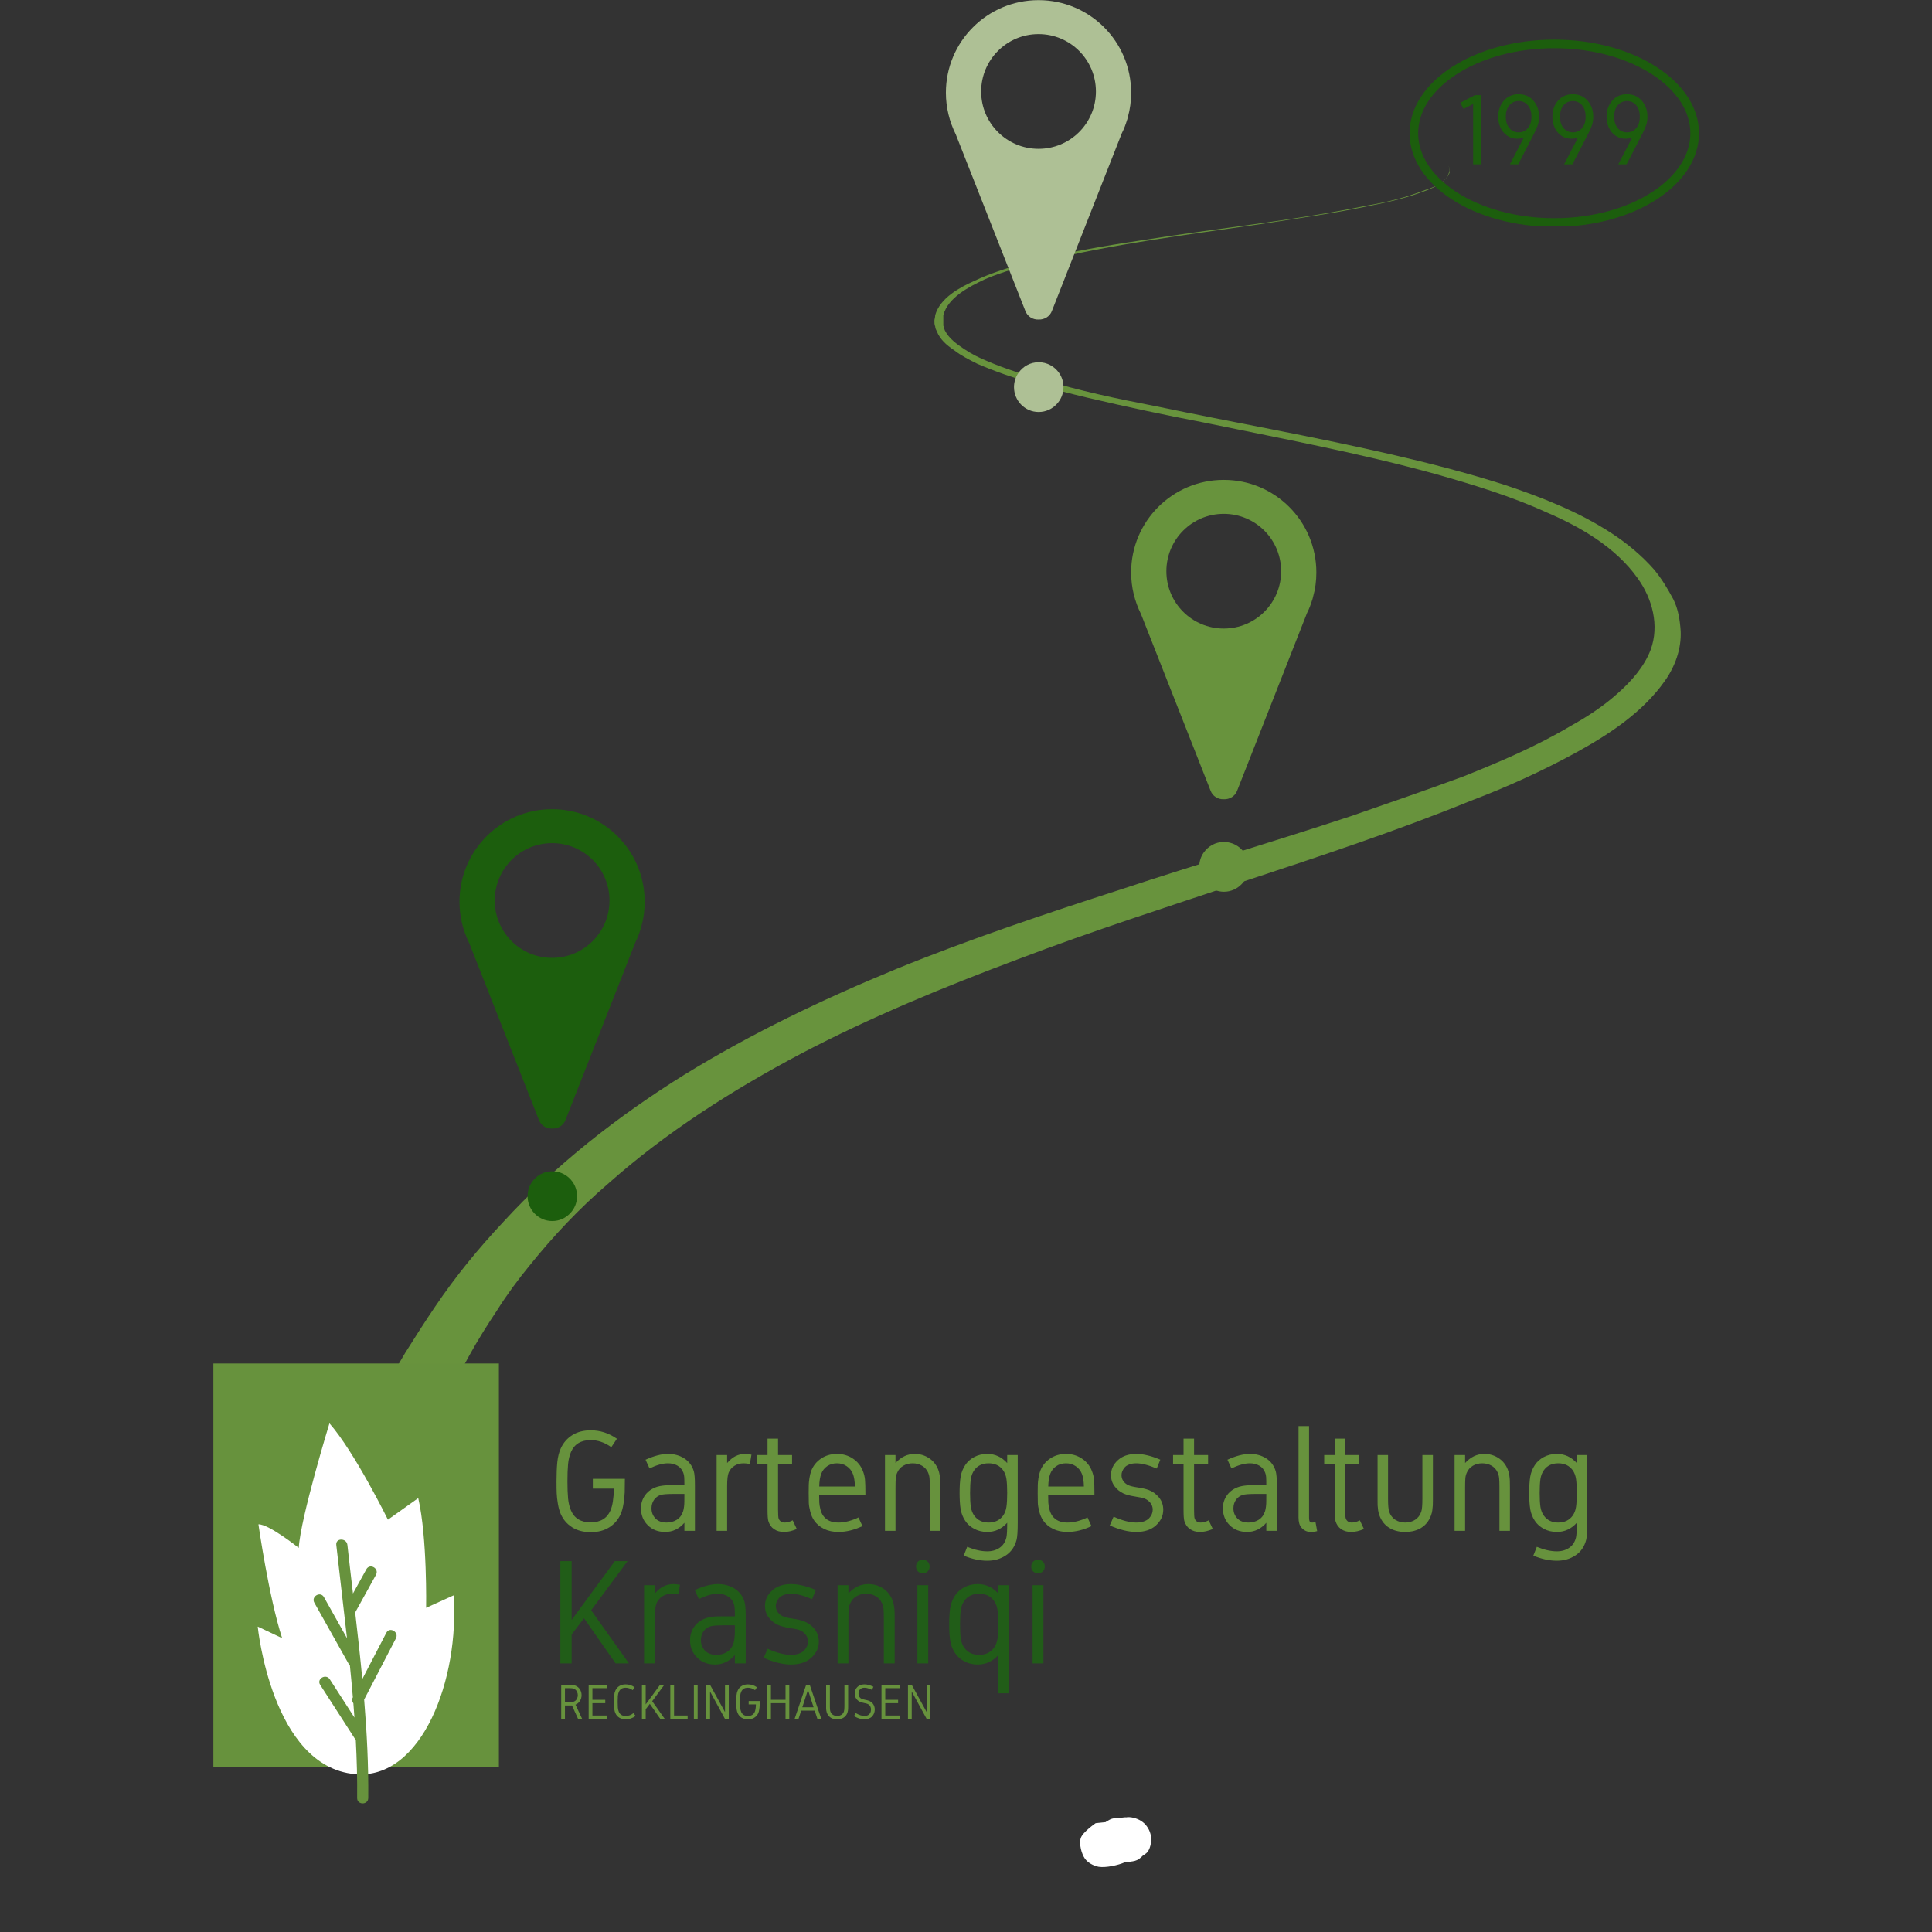 <svg xmlns="http://www.w3.org/2000/svg" xmlns:xlink="http://www.w3.org/1999/xlink" width="899" zoomAndPan="magnify" viewBox="0 0 674.25 674.25" height="899" preserveAspectRatio="xMidYMid meet" version="1.0"><rect x="0" y="0" width="674.25" height="674.25" fill="#333333" stroke="none"/><defs><g/><clipPath id="1234e2f10b"><path d="M 376.883 634.496 L 398.016 634.496 L 398.016 651.68 L 376.883 651.68 Z M 376.883 634.496 " clip-rule="nonzero"/></clipPath><clipPath id="3074d7a6c1"><path d="M 382.383 636.266 C 393.441 634.965 395.266 636.008 396.305 637.438 C 397.477 639.129 398.258 642.645 397.605 644.727 C 397.086 646.676 392.531 649.93 392.531 649.93 C 392.531 649.93 397.605 644.855 397.605 644.855 C 397.605 644.727 394.223 649.277 392.27 649.93 C 390.711 650.578 388.758 650.32 387.328 649.801 C 385.766 649.148 384.203 647.977 383.422 646.547 C 382.512 644.727 381.992 641.211 382.902 639.129 C 383.812 637.18 386.547 634.965 388.758 634.574 C 390.84 634.184 394.223 635.355 395.785 636.918 C 397.215 638.48 398.258 641.863 397.867 643.945 C 397.344 646.156 395.133 648.887 393.184 649.668 C 391.102 650.449 387.586 650.191 385.766 649.02 C 383.945 647.719 382.121 644.727 382.254 642.512 C 382.383 640.039 385.375 635.746 387.719 634.836 C 389.797 634.055 393.184 634.836 394.875 636.137 C 396.695 637.438 397.867 640.953 397.996 642.773 C 398.125 644.203 397.605 645.375 396.957 646.418 C 396.043 647.719 394.352 649.02 392.531 649.93 C 390.188 650.969 385.895 651.883 383.422 651.492 C 381.473 651.102 379.648 650.059 378.609 648.629 C 377.438 646.938 376.527 643.555 377.176 641.473 C 377.828 639.391 382.383 636.266 382.383 636.266 " clip-rule="nonzero"/></clipPath><clipPath id="5440717103"><path d="M 385.539 634.09 L 401.781 634.09 L 401.781 649.82 L 385.539 649.82 Z M 385.539 634.09 " clip-rule="nonzero"/></clipPath><clipPath id="dd3633447a"><path d="M 393.441 649.801 C 385.766 644.594 385.375 641.082 386.285 639.129 C 387.066 637.047 389.668 634.836 391.75 634.316 C 393.961 633.926 397.344 634.836 398.906 636.266 C 400.469 637.828 401.508 641.082 401.25 643.293 C 400.859 645.375 398.777 648.238 396.824 649.148 C 394.875 650.059 391.359 649.801 389.41 648.758 C 387.586 647.586 385.895 644.465 385.637 642.383 C 385.504 640.82 386.027 638.871 387.066 637.566 C 388.238 636.008 391.359 634.316 393.441 634.184 C 395.266 634.055 397.477 634.836 398.777 635.875 C 400.207 636.918 401.379 638.871 401.641 640.691 C 401.898 642.383 401.641 644.594 400.598 646.156 C 399.426 647.848 394.352 649.801 394.352 649.801 " clip-rule="nonzero"/></clipPath><clipPath id="724b700710"><path d="M 132.742 57 L 586.734 57 L 586.734 487.707 L 132.742 487.707 Z M 132.742 57 " clip-rule="nonzero"/></clipPath><clipPath id="e9bdbcdba9"><path d="M 74.469 475.848 L 174.109 475.848 L 174.109 616.688 L 74.469 616.688 Z M 74.469 475.848 " clip-rule="nonzero"/></clipPath><clipPath id="2927955799"><path d="M 89.742 496.723 L 158.609 496.723 L 158.609 620 L 89.742 620 Z M 89.742 496.723 " clip-rule="nonzero"/></clipPath><clipPath id="4679d3eee8"><path d="M 109 537 L 139 537 L 139 629.324 L 109 629.324 Z M 109 537 " clip-rule="nonzero"/></clipPath><clipPath id="ced2714e34"><path d="M 491.93 13.824 L 593 13.824 L 593 79 L 491.93 79 Z M 491.93 13.824 " clip-rule="nonzero"/></clipPath><clipPath id="f6cbf1bfed"><path d="M 542.434 13.824 C 514.539 13.824 491.93 28.449 491.93 46.496 C 491.93 64.539 514.539 79.164 542.434 79.164 C 570.328 79.164 592.941 64.539 592.941 46.496 C 592.941 28.449 570.328 13.824 542.434 13.824 Z M 542.434 13.824 " clip-rule="nonzero"/></clipPath></defs><g clip-path="url(#1234e2f10b)"><g clip-path="url(#3074d7a6c1)"><path fill="#ffffff" d="M 371.973 629.371 L 403.246 629.371 L 403.246 656.695 L 371.973 656.695 Z M 371.973 629.371 " fill-opacity="1" fill-rule="nonzero"/></g></g><g clip-path="url(#5440717103)"><g clip-path="url(#dd3633447a)"><path fill="#ffffff" d="M 380.43 628.98 L 406.891 628.98 L 406.891 655.133 L 380.43 655.133 Z M 380.43 628.98 " fill-opacity="1" fill-rule="nonzero"/></g></g><g clip-path="url(#724b700710)"><path fill="#68933d" d="M 505.578 57.809 C 505.859 58.66 505.859 59.508 505.859 60.359 C 504.164 64.328 499.066 66.027 495.102 67.445 C 489.441 69.43 483.215 70.848 477.27 71.98 C 465.094 74.535 452.637 76.234 439.898 78.219 C 414.703 81.902 388.941 85.023 363.746 91.258 C 356.953 92.961 350.156 94.66 343.648 97.496 C 338.27 100.047 330.906 103.73 329.211 109.969 C 329.211 110.535 329.211 111.102 329.211 111.668 C 329.211 112.234 329.211 113.086 329.211 113.652 C 329.492 114.219 329.492 114.785 329.773 115.355 C 331.191 118.188 334.02 120.172 336.57 121.875 C 339.117 123.574 341.949 124.992 344.781 126.125 C 350.723 128.676 356.953 130.66 363.465 132.363 C 376.488 136.332 389.793 139.164 403.098 141.719 C 430.273 147.387 457.734 152.207 484.914 158.441 C 498.5 161.562 511.805 164.961 525.113 169.215 C 537.852 173.465 550.871 178.57 562.195 185.941 C 567.859 189.625 572.953 193.879 577.199 198.695 C 580.031 202.098 582.012 205.5 583.996 209.184 C 585.695 212.586 586.258 216.273 586.543 220.242 C 586.824 226.477 584.562 232.715 580.883 237.816 C 573.234 248.59 561.629 256.242 550.309 262.48 C 538.418 269 525.961 274.668 513.223 279.488 C 487.461 289.977 460.848 298.766 434.238 307.551 C 407.91 316.34 381.297 324.844 355.254 334.766 C 329.492 344.402 304.012 354.891 279.668 367.648 C 255.605 380.402 232.391 395.145 212.008 413.289 C 202.098 421.793 193.039 431.434 184.832 441.637 C 180.867 446.453 176.902 451.84 173.508 457.227 C 170.109 462.328 166.711 467.715 163.598 473.387 C 161.051 477.922 158.785 482.738 156.52 487.559 C 132.742 487.559 132.742 487.559 132.742 487.559 C 135.57 482.457 138.402 477.07 141.516 471.969 C 144.914 466.582 148.312 461.195 151.992 455.809 C 159.07 445.32 166.996 435.684 175.488 426.613 C 193.891 406.484 215.688 389.477 238.902 375.02 C 262.398 360.562 287.312 348.656 312.789 338.168 C 338.551 327.68 364.879 318.891 391.207 310.387 C 417.816 301.598 444.715 293.66 471.324 284.875 C 484.344 280.336 497.648 275.801 510.672 270.984 C 523.414 265.879 536.152 260.496 548.039 253.406 C 553.703 250.289 559.367 246.605 564.461 242.066 C 569.273 237.816 573.805 232.715 576.066 226.762 C 579.18 218.258 576.637 208.902 571.539 201.812 C 563.895 191.043 551.723 183.957 539.832 178.852 C 527.375 173.184 514.355 169.215 501.332 165.531 C 474.719 158.16 447.258 153.055 419.801 147.387 C 406.492 144.836 393.188 142 379.883 138.883 C 366.859 135.766 353.555 132.363 341.098 126.977 C 338.27 125.559 335.438 124.141 332.891 122.156 C 330.344 120.457 328.074 118.473 326.945 115.637 C 326.66 115.07 326.379 114.504 326.379 113.938 C 326.094 113.371 326.094 112.52 326.094 111.953 C 326.094 111.387 326.379 110.816 326.379 109.969 C 328.074 104.016 334.871 100.328 339.965 98.062 C 345.91 95.227 352.426 93.242 358.652 91.543 C 371.672 88.141 384.977 85.871 398.285 83.887 C 424.613 79.637 451.223 77.086 477.27 71.699 C 484.062 70.566 490.855 68.863 497.367 66.312 C 501.051 65.18 506.992 62.629 505.578 57.809 Z M 505.578 57.809 " fill-opacity="1" fill-rule="evenodd"/></g><path fill="#1c5e0d" d="M 192.695 294.25 L 192.652 294.25 C 181.613 294.25 172.656 303.207 172.656 314.289 C 172.656 325.324 181.613 334.281 192.652 334.281 L 192.695 334.281 C 203.762 334.281 212.707 325.324 212.707 314.289 C 212.707 303.207 203.762 294.25 192.695 294.25 Z M 192.652 282.398 L 192.695 282.398 C 210.539 282.398 224.992 296.828 224.992 314.695 C 224.992 317.637 224.633 320.441 223.863 323.156 C 223.82 323.426 223.73 323.789 223.641 324.059 L 223.594 324.148 C 223.098 325.777 222.512 327.359 221.742 328.855 L 197.348 390.871 C 196.625 392.816 194.684 393.945 192.742 393.855 L 192.652 393.855 C 190.707 393.945 188.805 392.816 188.082 390.871 L 163.789 329.215 C 161.617 324.828 160.352 319.941 160.352 314.695 C 160.352 296.828 174.828 282.398 192.652 282.398 Z M 192.652 282.398 " fill-opacity="1" fill-rule="evenodd"/><path fill="#1c5e0d" d="M 199.809 412.445 C 198.23 410.219 195.66 408.762 192.73 408.762 C 189.797 408.762 187.27 410.219 185.695 412.445 C 184.699 413.855 184.113 415.586 184.113 417.449 C 184.113 419.816 185.062 421.953 186.551 423.5 C 188.129 425.137 190.293 426.137 192.73 426.137 C 195.164 426.137 197.328 425.137 198.906 423.5 C 200.441 421.953 201.387 419.816 201.387 417.449 C 201.387 415.586 200.801 413.855 199.809 412.445 Z M 199.809 412.445 " fill-opacity="1" fill-rule="evenodd"/><path fill="#68933d" d="M 427.098 179.324 L 427.051 179.324 C 416.012 179.324 407.055 188.281 407.055 199.363 C 407.055 210.398 416.012 219.355 427.051 219.355 L 427.098 219.355 C 438.164 219.355 447.109 210.398 447.109 199.363 C 447.109 188.281 438.164 179.324 427.098 179.324 Z M 427.051 167.473 L 427.098 167.473 C 444.941 167.473 459.395 181.902 459.395 199.77 C 459.395 202.711 459.035 205.516 458.266 208.227 C 458.219 208.5 458.129 208.859 458.039 209.133 L 457.992 209.223 C 457.496 210.852 456.91 212.434 456.145 213.93 L 431.75 275.945 C 431.027 277.891 429.082 279.02 427.141 278.93 L 427.051 278.93 C 425.105 279.02 423.207 277.891 422.48 275.945 L 398.191 214.289 C 396.02 209.902 394.754 205.016 394.754 199.77 C 394.754 181.902 409.227 167.473 427.051 167.473 Z M 427.051 167.473 " fill-opacity="1" fill-rule="evenodd"/><path fill="#68933d" d="M 434.211 297.52 C 432.633 295.293 430.062 293.836 427.129 293.836 C 424.199 293.836 421.672 295.293 420.094 297.52 C 419.102 298.93 418.516 300.656 418.516 302.523 C 418.516 304.887 419.465 307.027 420.949 308.57 C 422.527 310.211 424.695 311.211 427.129 311.211 C 429.566 311.211 431.73 310.211 433.309 308.57 C 434.844 307.027 435.789 304.887 435.789 302.523 C 435.789 300.656 435.203 298.93 434.211 297.52 Z M 434.211 297.52 " fill-opacity="1" fill-rule="evenodd"/><path fill="#aec095" d="M 362.453 11.902 L 362.41 11.902 C 351.371 11.902 342.414 20.859 342.414 31.941 C 342.414 42.98 351.371 51.938 362.41 51.938 L 362.453 51.938 C 373.523 51.938 382.465 42.98 382.465 31.941 C 382.465 20.859 373.523 11.902 362.453 11.902 Z M 362.41 0.051 L 362.453 0.051 C 380.297 0.051 394.754 14.48 394.754 32.348 C 394.754 35.289 394.391 38.094 393.621 40.809 C 393.578 41.082 393.488 41.441 393.398 41.715 L 393.352 41.805 C 392.855 43.434 392.27 45.016 391.5 46.508 L 367.105 108.523 C 366.383 110.469 364.441 111.602 362.5 111.512 L 362.41 111.512 C 360.465 111.602 358.566 110.469 357.84 108.523 L 333.547 46.871 C 331.379 42.484 330.109 37.598 330.109 32.348 C 330.109 14.48 344.586 0.051 362.41 0.051 Z M 362.41 0.051 " fill-opacity="1" fill-rule="evenodd"/><path fill="#aec095" d="M 369.57 130.102 C 367.988 127.871 365.418 126.418 362.488 126.418 C 359.555 126.418 357.031 127.871 355.453 130.102 C 354.461 131.512 353.875 133.238 353.875 135.102 C 353.875 137.469 354.82 139.605 356.309 141.152 C 357.887 142.789 360.051 143.789 362.488 143.789 C 364.922 143.789 367.086 142.789 368.668 141.152 C 370.199 139.605 371.145 137.469 371.145 135.102 C 371.145 133.238 370.559 131.512 369.57 130.102 Z M 369.57 130.102 " fill-opacity="1" fill-rule="evenodd"/><g clip-path="url(#e9bdbcdba9)"><path fill="#67923d" d="M 74.469 475.848 L 174.109 475.848 L 174.109 616.688 L 74.469 616.688 Z M 74.469 475.848 " fill-opacity="1" fill-rule="nonzero"/></g><g clip-path="url(#2927955799)"><path fill="#ffffff" d="M 123.918 619.156 C 147.395 621.254 160.406 585.605 158.293 556.766 L 148.711 561.109 C 148.711 561.109 149.152 536.582 145.961 522.824 L 135.383 530.355 C 135.383 530.355 123.766 506.727 114.973 496.723 C 114.973 496.723 104.914 529.559 104.262 540.195 C 104.262 540.195 93.797 531.859 90.195 531.969 C 90.195 531.969 93.832 557.457 98.465 571.703 L 89.949 567.66 C 89.949 567.66 94.766 616.555 123.918 619.156 Z M 123.918 619.156 " fill-opacity="1" fill-rule="nonzero"/></g><g clip-path="url(#4679d3eee8)"><path fill="#67923d" d="M 134.832 569.816 C 132.035 575.199 129.242 580.582 126.445 585.965 C 125.711 578.207 124.852 570.461 123.957 562.734 C 126.375 558.352 128.797 553.973 131.219 549.586 C 132.426 547.398 129.082 545.445 127.871 547.633 C 126.312 550.461 124.75 553.289 123.184 556.117 C 122.52 550.445 121.855 544.789 121.238 539.156 C 120.969 536.703 117.09 536.676 117.363 539.156 C 118.551 549.941 119.895 560.82 121.105 571.73 C 118.418 566.945 115.734 562.164 113.051 557.379 C 111.828 555.199 108.48 557.152 109.703 559.332 C 113.691 566.438 117.676 573.535 121.66 580.637 C 121.785 580.863 121.941 581.031 122.105 581.172 C 122.48 584.891 122.832 588.609 123.145 592.328 C 123.141 592.332 123.137 592.336 123.137 592.344 C 122.73 593.129 122.891 593.883 123.324 594.43 C 123.457 596.09 123.578 597.746 123.695 599.406 C 120.828 594.953 117.957 590.5 115.09 586.051 C 113.742 583.957 110.391 585.895 111.746 588.004 C 115.828 594.344 119.914 600.68 123.996 607.02 C 124.051 607.102 124.109 607.168 124.172 607.238 C 124.523 614.004 124.707 620.758 124.641 627.488 C 124.617 629.984 128.488 629.984 128.516 627.488 C 128.629 616.082 128.035 604.609 127.086 593.133 C 130.781 586.012 134.48 578.891 138.176 571.77 C 139.324 569.559 135.98 567.598 134.832 569.816 Z M 134.832 569.816 " fill-opacity="1" fill-rule="nonzero"/></g><g clip-path="url(#ced2714e34)"><g clip-path="url(#f6cbf1bfed)"><path stroke-linecap="butt" transform="matrix(0.749, 0, 0, 0.749, 491.928, 13.824)" fill="none" stroke-linejoin="miter" d="M 67.415 0.001 C 30.181 0.001 0.002 19.523 0.002 43.612 C 0.002 67.696 30.181 87.218 67.415 87.218 C 104.649 87.218 134.834 67.696 134.834 43.612 C 134.834 19.523 104.649 0.001 67.415 0.001 Z M 67.415 0.001 " stroke="#1c5e0d" stroke-width="8" stroke-opacity="1" stroke-miterlimit="4"/></g></g><g fill="#67923d" fill-opacity="1"><g transform="translate(191.046, 534.24)"><g><path d="M 15.109 -35.078 C 18.398 -35.078 21.445 -34.094 24.25 -32.125 L 22.297 -29.188 C 19.984 -30.832 17.586 -31.656 15.109 -31.656 C 11.711 -31.656 9.414 -30.27 8.219 -27.5 C 7.695 -26.312 7.359 -24.898 7.203 -23.266 C 7.055 -21.641 6.984 -19.648 6.984 -17.297 C 6.984 -14.953 7.055 -12.961 7.203 -11.328 C 7.359 -9.703 7.695 -8.297 8.219 -7.109 C 9.414 -4.336 11.707 -2.953 15.094 -2.953 C 18.488 -2.953 20.789 -4.336 22 -7.109 C 22.719 -8.742 23.117 -11.281 23.203 -14.719 L 15.844 -14.719 L 15.844 -18.141 L 27.031 -18.141 C 27.031 -16.086 27.008 -14.5 26.969 -13.375 C 26.926 -12.258 26.789 -10.977 26.562 -9.531 C 26.344 -8.082 26.004 -6.844 25.547 -5.812 C 24.68 -3.875 23.359 -2.344 21.578 -1.219 C 19.805 -0.094 17.648 0.469 15.109 0.469 C 12.578 0.469 10.422 -0.094 8.641 -1.219 C 6.859 -2.344 5.535 -3.875 4.672 -5.812 C 4.234 -6.789 3.895 -7.984 3.656 -9.391 C 3.414 -10.805 3.273 -12.055 3.234 -13.141 C 3.191 -14.223 3.172 -15.613 3.172 -17.312 C 3.172 -19.914 3.266 -22.141 3.453 -23.984 C 3.641 -25.828 4.047 -27.43 4.672 -28.797 C 5.566 -30.754 6.906 -32.289 8.688 -33.406 C 10.469 -34.52 12.609 -35.078 15.109 -35.078 Z M 15.109 -35.078 "/></g></g></g><g fill="#67923d" fill-opacity="1"><g transform="translate(221.256, 534.24)"><g><path d="M 6.109 -7.844 C 6.109 -6.457 6.566 -5.285 7.484 -4.328 C 8.41 -3.367 9.703 -2.891 11.359 -2.891 C 12.703 -2.891 13.895 -3.211 14.938 -3.859 C 15.977 -4.516 16.711 -5.5 17.141 -6.812 C 17.285 -7.289 17.395 -7.836 17.469 -8.453 C 17.539 -9.078 17.578 -9.66 17.578 -10.203 C 17.586 -10.754 17.594 -11.645 17.594 -12.875 L 14.062 -12.875 C 11.707 -12.875 10.156 -12.766 9.406 -12.547 C 8.352 -12.211 7.539 -11.625 6.969 -10.781 C 6.395 -9.945 6.109 -8.969 6.109 -7.844 Z M 21.266 -15.906 L 21.266 0 L 17.594 0 L 17.594 -2.812 C 15.738 -0.676 13.5 0.391 10.875 0.391 C 8.395 0.391 6.367 -0.395 4.797 -1.969 C 3.223 -3.539 2.438 -5.5 2.438 -7.844 C 2.438 -9.602 2.938 -11.16 3.938 -12.516 C 4.945 -13.879 6.363 -14.844 8.188 -15.406 C 8.727 -15.562 9.32 -15.68 9.969 -15.766 C 10.625 -15.848 11.195 -15.891 11.688 -15.891 C 12.176 -15.898 12.914 -15.906 13.906 -15.906 L 17.594 -15.906 C 17.594 -17.219 17.57 -18.156 17.531 -18.719 C 17.5 -19.281 17.391 -19.797 17.203 -20.266 C 16.797 -21.359 16.113 -22.18 15.156 -22.734 C 14.195 -23.285 13.098 -23.562 11.859 -23.562 C 10.047 -23.562 7.898 -22.969 5.422 -21.781 L 4.031 -24.812 C 7 -26.164 9.609 -26.844 11.859 -26.844 C 14.023 -26.844 15.922 -26.32 17.547 -25.281 C 19.18 -24.238 20.289 -22.742 20.875 -20.797 C 21.133 -19.93 21.266 -18.301 21.266 -15.906 Z M 21.266 -15.906 "/></g></g></g><g fill="#67923d" fill-opacity="1"><g transform="translate(246.187, 534.24)"><g><path d="M 7.578 -23.656 C 9.359 -25.781 11.438 -26.844 13.812 -26.844 C 14.477 -26.844 15.227 -26.754 16.062 -26.578 L 15.516 -23.344 C 14.492 -23.488 13.766 -23.562 13.328 -23.562 C 12.086 -23.562 11.008 -23.266 10.094 -22.672 C 9.188 -22.086 8.523 -21.301 8.109 -20.312 C 7.754 -19.445 7.578 -17.914 7.578 -15.719 L 7.578 0 L 3.906 0 L 3.906 -26.453 L 7.578 -26.453 Z M 7.578 -23.656 "/></g></g></g><g fill="#67923d" fill-opacity="1"><g transform="translate(263.222, 534.24)"><g><path d="M 4.641 -7.406 L 4.641 -23.422 L 0.984 -23.422 L 0.984 -26.453 L 4.641 -26.453 L 4.641 -32.172 L 8.312 -32.172 L 8.312 -26.453 L 13.203 -26.453 L 13.203 -23.422 L 8.312 -23.422 L 8.312 -7.406 C 8.312 -5.645 8.383 -4.586 8.531 -4.234 C 8.906 -3.336 9.609 -2.891 10.641 -2.891 C 11.484 -2.891 12.41 -3.148 13.422 -3.672 L 14.844 -0.641 C 13.27 0.047 11.785 0.391 10.391 0.391 C 9.004 0.391 7.832 0.055 6.875 -0.609 C 5.926 -1.273 5.27 -2.227 4.906 -3.469 C 4.727 -4.094 4.641 -5.406 4.641 -7.406 Z M 4.641 -7.406 "/></g></g></g><g fill="#67923d" fill-opacity="1"><g transform="translate(279.158, 534.24)"><g><path d="M 13.438 0.391 C 11.551 0.391 9.883 0.035 8.438 -0.672 C 6.988 -1.379 5.836 -2.352 4.984 -3.594 C 4.379 -4.457 3.926 -5.484 3.625 -6.672 C 3.32 -7.859 3.148 -8.863 3.109 -9.688 C 3.078 -10.508 3.062 -11.688 3.062 -13.219 C 3.062 -14.477 3.07 -15.426 3.094 -16.062 C 3.113 -16.707 3.191 -17.488 3.328 -18.406 C 3.473 -19.332 3.68 -20.172 3.953 -20.922 C 4.641 -22.711 5.785 -24.145 7.391 -25.219 C 8.992 -26.301 10.848 -26.844 12.953 -26.844 C 15.023 -26.844 16.867 -26.301 18.484 -25.219 C 20.109 -24.133 21.27 -22.695 21.969 -20.906 C 22.383 -19.875 22.633 -18.848 22.719 -17.828 C 22.812 -16.805 22.859 -15.281 22.859 -13.25 L 22.859 -12.438 L 6.719 -12.438 C 6.719 -11.383 6.734 -10.535 6.766 -9.891 C 6.797 -9.242 6.922 -8.469 7.141 -7.562 C 7.367 -6.656 7.691 -5.898 8.109 -5.297 C 9.234 -3.691 11.008 -2.891 13.438 -2.891 C 15.613 -2.891 17.945 -3.484 20.438 -4.672 L 21.828 -1.641 C 18.941 -0.285 16.145 0.391 13.438 0.391 Z M 19.188 -15.469 C 19.156 -17.332 18.922 -18.805 18.484 -19.891 C 18.035 -21.016 17.316 -21.906 16.328 -22.562 C 15.348 -23.227 14.223 -23.562 12.953 -23.562 C 11.629 -23.562 10.488 -23.227 9.531 -22.562 C 8.57 -21.906 7.879 -21.023 7.453 -19.922 C 7.016 -18.785 6.781 -17.301 6.75 -15.469 Z M 19.188 -15.469 "/></g></g></g><g fill="#67923d" fill-opacity="1"><g transform="translate(304.944, 534.24)"><g><path d="M 14.297 -26.844 C 16.109 -26.844 17.75 -26.363 19.219 -25.406 C 20.695 -24.457 21.781 -23.125 22.469 -21.406 C 22.707 -20.82 22.883 -20.156 23 -19.406 C 23.113 -18.656 23.176 -18.023 23.188 -17.516 C 23.207 -17.004 23.219 -16.258 23.219 -15.281 L 23.219 0 L 19.562 0 L 19.562 -15.031 C 19.562 -16.582 19.523 -17.703 19.453 -18.391 C 19.391 -19.086 19.211 -19.754 18.922 -20.391 C 18.461 -21.398 17.754 -22.18 16.797 -22.734 C 15.848 -23.285 14.77 -23.562 13.562 -23.562 C 12.363 -23.562 11.285 -23.285 10.328 -22.734 C 9.367 -22.18 8.664 -21.398 8.219 -20.391 C 7.914 -19.754 7.734 -19.086 7.672 -18.391 C 7.609 -17.703 7.578 -16.582 7.578 -15.031 L 7.578 0 L 3.906 0 L 3.906 -26.453 L 7.578 -26.453 L 7.578 -23.656 C 9.504 -25.781 11.742 -26.844 14.297 -26.844 Z M 14.297 -26.844 "/></g></g></g><g fill="#67923d" fill-opacity="1"><g transform="translate(331.83, 534.24)"><g><path d="M 12.719 -26.844 C 15.438 -26.844 17.754 -25.773 19.672 -23.641 L 19.672 -26.453 L 23.344 -26.453 L 23.344 -2.719 C 23.344 0.156 23.211 2.098 22.953 3.109 C 22.336 5.504 21.094 7.32 19.219 8.562 C 17.344 9.812 15.176 10.438 12.719 10.438 C 10.102 10.438 7.363 9.844 4.5 8.656 L 5.719 5.578 C 8.258 6.629 10.594 7.156 12.719 7.156 C 14.406 7.156 15.848 6.738 17.047 5.906 C 18.242 5.082 19.031 3.863 19.406 2.25 C 19.582 1.469 19.672 -0.219 19.672 -2.812 C 17.754 -0.676 15.438 0.391 12.719 0.391 C 11.051 0.391 9.539 0.031 8.188 -0.688 C 6.832 -1.406 5.773 -2.348 5.016 -3.516 C 4.191 -4.773 3.66 -6.125 3.422 -7.562 C 3.18 -9.008 3.062 -10.895 3.062 -13.219 C 3.062 -15.551 3.18 -17.438 3.422 -18.875 C 3.66 -20.32 4.191 -21.672 5.016 -22.922 C 5.773 -24.098 6.832 -25.047 8.188 -25.766 C 9.539 -26.484 11.051 -26.844 12.719 -26.844 Z M 18.219 -21.172 C 17.051 -22.766 15.375 -23.562 13.188 -23.562 C 11.008 -23.562 9.344 -22.766 8.188 -21.172 C 7.57 -20.316 7.172 -19.285 6.984 -18.078 C 6.805 -16.879 6.719 -15.258 6.719 -13.219 C 6.719 -11.188 6.805 -9.566 6.984 -8.359 C 7.172 -7.148 7.57 -6.125 8.188 -5.281 C 9.344 -3.688 11.008 -2.891 13.188 -2.891 C 15.375 -2.891 17.051 -3.688 18.219 -5.281 C 18.832 -6.125 19.227 -7.148 19.406 -8.359 C 19.582 -9.566 19.672 -11.188 19.672 -13.219 C 19.672 -15.258 19.582 -16.879 19.406 -18.078 C 19.227 -19.285 18.832 -20.316 18.219 -21.172 Z M 18.219 -21.172 "/></g></g></g><g fill="#67923d" fill-opacity="1"><g transform="translate(359.083, 534.24)"><g><path d="M 13.438 0.391 C 11.551 0.391 9.883 0.035 8.438 -0.672 C 6.988 -1.379 5.836 -2.352 4.984 -3.594 C 4.379 -4.457 3.926 -5.484 3.625 -6.672 C 3.32 -7.859 3.148 -8.863 3.109 -9.688 C 3.078 -10.508 3.062 -11.688 3.062 -13.219 C 3.062 -14.477 3.07 -15.426 3.094 -16.062 C 3.113 -16.707 3.191 -17.488 3.328 -18.406 C 3.473 -19.332 3.68 -20.172 3.953 -20.922 C 4.641 -22.711 5.785 -24.145 7.391 -25.219 C 8.992 -26.301 10.848 -26.844 12.953 -26.844 C 15.023 -26.844 16.867 -26.301 18.484 -25.219 C 20.109 -24.133 21.27 -22.695 21.969 -20.906 C 22.383 -19.875 22.633 -18.848 22.719 -17.828 C 22.812 -16.805 22.859 -15.281 22.859 -13.25 L 22.859 -12.438 L 6.719 -12.438 C 6.719 -11.383 6.734 -10.535 6.766 -9.891 C 6.797 -9.242 6.922 -8.469 7.141 -7.562 C 7.367 -6.656 7.691 -5.898 8.109 -5.297 C 9.234 -3.691 11.008 -2.891 13.438 -2.891 C 15.613 -2.891 17.945 -3.484 20.438 -4.672 L 21.828 -1.641 C 18.941 -0.285 16.145 0.391 13.438 0.391 Z M 19.188 -15.469 C 19.156 -17.332 18.922 -18.805 18.484 -19.891 C 18.035 -21.016 17.316 -21.906 16.328 -22.562 C 15.348 -23.227 14.223 -23.562 12.953 -23.562 C 11.629 -23.562 10.488 -23.227 9.531 -22.562 C 8.57 -21.906 7.879 -21.023 7.453 -19.922 C 7.016 -18.785 6.781 -17.301 6.75 -15.469 Z M 19.188 -15.469 "/></g></g></g><g fill="#67923d" fill-opacity="1"><g transform="translate(384.868, 534.24)"><g><path d="M 11.688 -26.844 C 14.113 -26.844 16.906 -26.172 20.062 -24.828 L 18.828 -21.734 C 15.953 -22.953 13.57 -23.562 11.688 -23.562 C 10.738 -23.562 9.906 -23.422 9.188 -23.141 C 8.469 -22.867 7.93 -22.508 7.578 -22.062 C 7.223 -21.625 6.957 -21.188 6.781 -20.75 C 6.613 -20.312 6.531 -19.879 6.531 -19.453 C 6.531 -18.641 6.754 -17.926 7.203 -17.312 C 7.648 -16.707 8.211 -16.25 8.891 -15.938 C 9.566 -15.625 10.664 -15.359 12.188 -15.141 C 13.707 -14.922 14.984 -14.625 16.016 -14.25 C 17.441 -13.707 18.645 -12.832 19.625 -11.625 C 20.602 -10.426 21.094 -9.004 21.094 -7.359 C 21.094 -5.285 20.254 -3.473 18.578 -1.922 C 16.898 -0.379 14.602 0.391 11.688 0.391 C 8.945 0.391 5.863 -0.363 2.438 -1.875 L 3.766 -4.938 C 6.797 -3.57 9.438 -2.891 11.688 -2.891 C 12.695 -2.891 13.586 -3.023 14.359 -3.297 C 15.129 -3.578 15.727 -3.941 16.156 -4.391 C 16.582 -4.848 16.898 -5.328 17.109 -5.828 C 17.316 -6.328 17.422 -6.836 17.422 -7.359 C 17.422 -8.285 17.145 -9.086 16.594 -9.766 C 16.039 -10.453 15.359 -10.953 14.547 -11.266 C 13.992 -11.484 12.875 -11.723 11.188 -11.984 C 9.508 -12.242 8.176 -12.598 7.188 -13.047 C 5.926 -13.641 4.891 -14.488 4.078 -15.594 C 3.266 -16.707 2.859 -17.992 2.859 -19.453 C 2.859 -21.461 3.66 -23.195 5.266 -24.656 C 6.867 -26.113 9.008 -26.844 11.688 -26.844 Z M 11.688 -26.844 "/></g></g></g><g fill="#67923d" fill-opacity="1"><g transform="translate(408.406, 534.24)"><g><path d="M 4.641 -7.406 L 4.641 -23.422 L 0.984 -23.422 L 0.984 -26.453 L 4.641 -26.453 L 4.641 -32.172 L 8.312 -32.172 L 8.312 -26.453 L 13.203 -26.453 L 13.203 -23.422 L 8.312 -23.422 L 8.312 -7.406 C 8.312 -5.645 8.383 -4.586 8.531 -4.234 C 8.906 -3.336 9.609 -2.891 10.641 -2.891 C 11.484 -2.891 12.41 -3.148 13.422 -3.672 L 14.844 -0.641 C 13.27 0.047 11.785 0.391 10.391 0.391 C 9.004 0.391 7.832 0.055 6.875 -0.609 C 5.926 -1.273 5.27 -2.227 4.906 -3.469 C 4.727 -4.094 4.641 -5.406 4.641 -7.406 Z M 4.641 -7.406 "/></g></g></g><g fill="#67923d" fill-opacity="1"><g transform="translate(424.342, 534.24)"><g><path d="M 6.109 -7.844 C 6.109 -6.457 6.566 -5.285 7.484 -4.328 C 8.41 -3.367 9.703 -2.891 11.359 -2.891 C 12.703 -2.891 13.895 -3.211 14.938 -3.859 C 15.977 -4.516 16.711 -5.5 17.141 -6.812 C 17.285 -7.289 17.395 -7.836 17.469 -8.453 C 17.539 -9.078 17.578 -9.66 17.578 -10.203 C 17.586 -10.754 17.594 -11.645 17.594 -12.875 L 14.062 -12.875 C 11.707 -12.875 10.156 -12.766 9.406 -12.547 C 8.352 -12.211 7.539 -11.625 6.969 -10.781 C 6.395 -9.945 6.109 -8.969 6.109 -7.844 Z M 21.266 -15.906 L 21.266 0 L 17.594 0 L 17.594 -2.812 C 15.738 -0.676 13.5 0.391 10.875 0.391 C 8.395 0.391 6.367 -0.395 4.797 -1.969 C 3.223 -3.539 2.438 -5.5 2.438 -7.844 C 2.438 -9.602 2.938 -11.16 3.938 -12.516 C 4.945 -13.879 6.363 -14.844 8.188 -15.406 C 8.727 -15.562 9.32 -15.68 9.969 -15.766 C 10.625 -15.848 11.195 -15.891 11.688 -15.891 C 12.176 -15.898 12.914 -15.906 13.906 -15.906 L 17.594 -15.906 C 17.594 -17.219 17.57 -18.156 17.531 -18.719 C 17.5 -19.281 17.391 -19.797 17.203 -20.266 C 16.797 -21.359 16.113 -22.18 15.156 -22.734 C 14.195 -23.285 13.098 -23.562 11.859 -23.562 C 10.047 -23.562 7.898 -22.969 5.422 -21.781 L 4.031 -24.812 C 7 -26.164 9.609 -26.844 11.859 -26.844 C 14.023 -26.844 15.922 -26.32 17.547 -25.281 C 19.18 -24.238 20.289 -22.742 20.875 -20.797 C 21.133 -19.93 21.266 -18.301 21.266 -15.906 Z M 21.266 -15.906 "/></g></g></g><g fill="#67923d" fill-opacity="1"><g transform="translate(449.272, 534.24)"><g><path d="M 9.828 -3.031 L 10.406 0.094 C 9.758 0.289 9.016 0.391 8.172 0.391 C 6.828 0.391 5.719 -0.145 4.844 -1.219 C 4.219 -1.969 3.906 -3.117 3.906 -4.672 L 3.906 -36.562 L 7.578 -36.562 L 7.578 -4.672 C 7.578 -3.93 7.664 -3.445 7.844 -3.219 C 8.02 -3 8.305 -2.891 8.703 -2.891 C 9.055 -2.891 9.43 -2.938 9.828 -3.031 Z M 9.828 -3.031 "/></g></g></g><g fill="#67923d" fill-opacity="1"><g transform="translate(461.151, 534.24)"><g><path d="M 4.641 -7.406 L 4.641 -23.422 L 0.984 -23.422 L 0.984 -26.453 L 4.641 -26.453 L 4.641 -32.172 L 8.312 -32.172 L 8.312 -26.453 L 13.203 -26.453 L 13.203 -23.422 L 8.312 -23.422 L 8.312 -7.406 C 8.312 -5.645 8.383 -4.586 8.531 -4.234 C 8.906 -3.336 9.609 -2.891 10.641 -2.891 C 11.484 -2.891 12.41 -3.148 13.422 -3.672 L 14.844 -0.641 C 13.27 0.047 11.785 0.391 10.391 0.391 C 9.004 0.391 7.832 0.055 6.875 -0.609 C 5.926 -1.273 5.27 -2.227 4.906 -3.469 C 4.727 -4.094 4.641 -5.406 4.641 -7.406 Z M 4.641 -7.406 "/></g></g></g><g fill="#67923d" fill-opacity="1"><g transform="translate(477.087, 534.24)"><g><path d="M 3.672 -26.453 L 7.328 -26.453 L 7.328 -11.172 C 7.328 -8.973 7.453 -7.5 7.703 -6.75 C 8.109 -5.488 8.816 -4.531 9.828 -3.875 C 10.836 -3.219 12 -2.891 13.312 -2.891 C 14.633 -2.891 15.801 -3.219 16.812 -3.875 C 17.82 -4.531 18.531 -5.488 18.938 -6.75 C 19.188 -7.5 19.312 -8.973 19.312 -11.172 L 19.312 -26.453 L 22.984 -26.453 L 22.984 -10.922 C 22.984 -10.055 22.973 -9.391 22.953 -8.922 C 22.93 -8.461 22.875 -7.891 22.781 -7.203 C 22.688 -6.523 22.531 -5.91 22.312 -5.359 C 21.633 -3.492 20.516 -2.066 18.953 -1.078 C 17.398 -0.098 15.52 0.391 13.312 0.391 C 11.113 0.391 9.238 -0.098 7.688 -1.078 C 6.133 -2.066 5.016 -3.492 4.328 -5.359 C 4.117 -5.91 3.961 -6.523 3.859 -7.203 C 3.766 -7.891 3.707 -8.461 3.688 -8.922 C 3.676 -9.391 3.672 -10.055 3.672 -10.922 Z M 3.672 -26.453 "/></g></g></g><g fill="#67923d" fill-opacity="1"><g transform="translate(503.728, 534.24)"><g><path d="M 14.297 -26.844 C 16.109 -26.844 17.75 -26.363 19.219 -25.406 C 20.695 -24.457 21.781 -23.125 22.469 -21.406 C 22.707 -20.82 22.883 -20.156 23 -19.406 C 23.113 -18.656 23.176 -18.023 23.188 -17.516 C 23.207 -17.004 23.219 -16.258 23.219 -15.281 L 23.219 0 L 19.562 0 L 19.562 -15.031 C 19.562 -16.582 19.523 -17.703 19.453 -18.391 C 19.391 -19.086 19.211 -19.754 18.922 -20.391 C 18.461 -21.398 17.754 -22.18 16.797 -22.734 C 15.848 -23.285 14.77 -23.562 13.562 -23.562 C 12.363 -23.562 11.285 -23.285 10.328 -22.734 C 9.367 -22.18 8.664 -21.398 8.219 -20.391 C 7.914 -19.754 7.734 -19.086 7.672 -18.391 C 7.609 -17.703 7.578 -16.582 7.578 -15.031 L 7.578 0 L 3.906 0 L 3.906 -26.453 L 7.578 -26.453 L 7.578 -23.656 C 9.504 -25.781 11.742 -26.844 14.297 -26.844 Z M 14.297 -26.844 "/></g></g></g><g fill="#67923d" fill-opacity="1"><g transform="translate(530.614, 534.24)"><g><path d="M 12.719 -26.844 C 15.438 -26.844 17.754 -25.773 19.672 -23.641 L 19.672 -26.453 L 23.344 -26.453 L 23.344 -2.719 C 23.344 0.156 23.211 2.098 22.953 3.109 C 22.336 5.504 21.094 7.32 19.219 8.562 C 17.344 9.812 15.176 10.438 12.719 10.438 C 10.102 10.438 7.363 9.844 4.5 8.656 L 5.719 5.578 C 8.258 6.629 10.594 7.156 12.719 7.156 C 14.406 7.156 15.848 6.738 17.047 5.906 C 18.242 5.082 19.031 3.863 19.406 2.25 C 19.582 1.469 19.672 -0.219 19.672 -2.812 C 17.754 -0.676 15.438 0.391 12.719 0.391 C 11.051 0.391 9.539 0.031 8.188 -0.688 C 6.832 -1.406 5.773 -2.348 5.016 -3.516 C 4.191 -4.773 3.66 -6.125 3.422 -7.562 C 3.18 -9.008 3.062 -10.895 3.062 -13.219 C 3.062 -15.551 3.18 -17.438 3.422 -18.875 C 3.66 -20.32 4.191 -21.672 5.016 -22.922 C 5.773 -24.098 6.832 -25.047 8.188 -25.766 C 9.539 -26.484 11.051 -26.844 12.719 -26.844 Z M 18.219 -21.172 C 17.051 -22.766 15.375 -23.562 13.188 -23.562 C 11.008 -23.562 9.344 -22.766 8.188 -21.172 C 7.57 -20.316 7.172 -19.285 6.984 -18.078 C 6.805 -16.879 6.719 -15.258 6.719 -13.219 C 6.719 -11.188 6.805 -9.566 6.984 -8.359 C 7.172 -7.148 7.57 -6.125 8.188 -5.281 C 9.344 -3.688 11.008 -2.891 13.188 -2.891 C 15.375 -2.891 17.051 -3.688 18.219 -5.281 C 18.832 -6.125 19.227 -7.148 19.406 -8.359 C 19.582 -9.566 19.672 -11.188 19.672 -13.219 C 19.672 -15.258 19.582 -16.879 19.406 -18.078 C 19.227 -19.285 18.832 -20.316 18.219 -21.172 Z M 18.219 -21.172 "/></g></g></g><g fill="#67923d" fill-opacity="1"><g transform="translate(194.336, 599.873)"><g><path d="M 4.266 -11.891 C 4.648 -11.891 4.938 -11.883 5.125 -11.875 C 5.312 -11.875 5.531 -11.848 5.781 -11.797 C 6.039 -11.754 6.289 -11.68 6.531 -11.578 C 7.156 -11.328 7.66 -10.906 8.047 -10.312 C 8.43 -9.719 8.625 -9.039 8.625 -8.281 C 8.625 -7.508 8.426 -6.828 8.031 -6.234 C 7.645 -5.641 7.133 -5.219 6.5 -4.969 L 8.828 0 L 7.406 0 L 5.281 -4.672 L 2.828 -4.672 L 2.828 0 L 1.516 0 L 1.516 -11.891 Z M 4.266 -10.719 L 2.828 -10.719 L 2.828 -5.844 L 4.266 -5.844 C 4.566 -5.844 4.789 -5.844 4.938 -5.844 C 5.094 -5.852 5.266 -5.875 5.453 -5.906 C 5.648 -5.938 5.82 -5.984 5.969 -6.047 C 6.219 -6.148 6.43 -6.289 6.609 -6.469 C 6.797 -6.656 6.938 -6.852 7.031 -7.062 C 7.133 -7.281 7.207 -7.488 7.25 -7.688 C 7.289 -7.883 7.312 -8.082 7.312 -8.281 C 7.312 -8.477 7.289 -8.676 7.25 -8.875 C 7.207 -9.07 7.133 -9.273 7.031 -9.484 C 6.938 -9.703 6.797 -9.898 6.609 -10.078 C 6.43 -10.266 6.219 -10.41 5.969 -10.516 C 5.82 -10.578 5.648 -10.625 5.453 -10.656 C 5.266 -10.688 5.094 -10.703 4.938 -10.703 C 4.789 -10.711 4.566 -10.719 4.266 -10.719 Z M 4.266 -10.719 "/></g></g></g><g fill="#67923d" fill-opacity="1"><g transform="translate(203.918, 599.873)"><g><path d="M 1.516 -11.891 L 8.062 -11.891 L 8.062 -10.719 L 2.828 -10.719 L 2.828 -6.656 L 7.312 -6.656 L 7.312 -5.484 L 2.828 -5.484 L 2.828 -1.172 L 8.062 -1.172 L 8.062 0 L 1.516 0 Z M 1.516 -11.891 "/></g></g></g><g fill="#67923d" fill-opacity="1"><g transform="translate(213.155, 599.873)"><g><path d="M 5.188 -12.047 C 6.32 -12.047 7.367 -11.707 8.328 -11.031 L 7.656 -10.031 C 6.863 -10.594 6.039 -10.875 5.188 -10.875 C 4.02 -10.875 3.234 -10.398 2.828 -9.453 C 2.641 -9.047 2.52 -8.562 2.469 -8 C 2.426 -7.438 2.406 -6.75 2.406 -5.938 C 2.406 -5.133 2.426 -4.453 2.469 -3.891 C 2.52 -3.336 2.641 -2.852 2.828 -2.438 C 3.234 -1.488 4.02 -1.016 5.188 -1.016 C 6.219 -1.016 7.125 -1.348 7.906 -2.016 L 8.656 -1.047 C 7.633 -0.242 6.477 0.156 5.188 0.156 C 4.32 0.156 3.582 -0.035 2.969 -0.422 C 2.352 -0.805 1.898 -1.332 1.609 -2 C 1.453 -2.332 1.332 -2.738 1.25 -3.219 C 1.176 -3.707 1.129 -4.141 1.109 -4.516 C 1.098 -4.891 1.094 -5.367 1.094 -5.953 C 1.094 -6.848 1.125 -7.609 1.188 -8.234 C 1.25 -8.867 1.391 -9.422 1.609 -9.891 C 1.91 -10.566 2.367 -11.094 2.984 -11.469 C 3.598 -11.852 4.332 -12.047 5.188 -12.047 Z M 5.188 -12.047 "/></g></g></g><g fill="#67923d" fill-opacity="1"><g transform="translate(222.511, 599.873)"><g><path d="M 2.828 -5.047 L 7.844 -11.891 L 9.328 -11.891 L 5.094 -6.172 L 9.484 0 L 7.922 0 L 4.266 -5.234 L 2.828 -3.359 L 2.828 0 L 1.516 0 L 1.516 -11.891 L 2.828 -11.891 Z M 2.828 -5.047 "/></g></g></g><g fill="#67923d" fill-opacity="1"><g transform="translate(232.412, 599.873)"><g><path d="M 1.516 -11.891 L 2.828 -11.891 L 2.828 -1.172 L 7.562 -1.172 L 7.562 0 L 1.516 0 Z M 1.516 -11.891 "/></g></g></g><g fill="#67923d" fill-opacity="1"><g transform="translate(240.642, 599.873)"><g><path d="M 2.828 -11.891 L 2.828 0 L 1.516 0 L 1.516 -11.891 Z M 2.828 -11.891 "/></g></g></g><g fill="#67923d" fill-opacity="1"><g transform="translate(244.975, 599.873)"><g><path d="M 8.047 -11.891 L 9.359 -11.891 L 9.359 0 L 8.031 0 L 2.828 -9.547 L 2.828 0 L 1.516 0 L 1.516 -11.891 L 2.828 -11.891 L 8.047 -2.359 Z M 8.047 -11.891 "/></g></g></g><g fill="#67923d" fill-opacity="1"><g transform="translate(255.842, 599.873)"><g><path d="M 5.188 -12.047 C 6.32 -12.047 7.367 -11.707 8.328 -11.031 L 7.656 -10.031 C 6.863 -10.594 6.039 -10.875 5.188 -10.875 C 4.02 -10.875 3.234 -10.398 2.828 -9.453 C 2.641 -9.047 2.52 -8.562 2.469 -8 C 2.426 -7.438 2.406 -6.75 2.406 -5.938 C 2.406 -5.133 2.426 -4.453 2.469 -3.891 C 2.52 -3.336 2.641 -2.852 2.828 -2.438 C 3.234 -1.488 4.02 -1.016 5.188 -1.016 C 6.352 -1.016 7.145 -1.488 7.562 -2.438 C 7.801 -3 7.938 -3.875 7.969 -5.062 L 5.438 -5.062 L 5.438 -6.234 L 9.297 -6.234 C 9.297 -5.523 9.285 -4.977 9.266 -4.594 C 9.254 -4.219 9.207 -3.781 9.125 -3.281 C 9.051 -2.781 8.938 -2.352 8.781 -2 C 8.477 -1.332 8.02 -0.805 7.406 -0.422 C 6.801 -0.035 6.062 0.156 5.188 0.156 C 4.32 0.156 3.582 -0.035 2.969 -0.422 C 2.352 -0.805 1.898 -1.332 1.609 -2 C 1.453 -2.332 1.332 -2.738 1.25 -3.219 C 1.176 -3.707 1.129 -4.141 1.109 -4.516 C 1.098 -4.891 1.094 -5.367 1.094 -5.953 C 1.094 -6.848 1.125 -7.609 1.188 -8.234 C 1.25 -8.867 1.391 -9.422 1.609 -9.891 C 1.91 -10.566 2.367 -11.094 2.984 -11.469 C 3.598 -11.852 4.332 -12.047 5.188 -12.047 Z M 5.188 -12.047 "/></g></g></g><g fill="#67923d" fill-opacity="1"><g transform="translate(266.222, 599.873)"><g><path d="M 1.516 -11.891 L 2.828 -11.891 L 2.828 -6.656 L 7.922 -6.656 L 7.922 -11.891 L 9.234 -11.891 L 9.234 0 L 7.922 0 L 7.922 -5.484 L 2.828 -5.484 L 2.828 0 L 1.516 0 Z M 1.516 -11.891 "/></g></g></g><g fill="#67923d" fill-opacity="1"><g transform="translate(276.971, 599.873)"><g><path d="M 6.969 -4.047 L 5 -10.125 L 3.031 -4.047 Z M 4.375 -11.891 L 5.625 -11.891 L 9.656 0 L 8.297 0 L 7.359 -2.875 L 2.641 -2.875 L 1.703 0 L 0.344 0 Z M 4.375 -11.891 "/></g></g></g><g fill="#67923d" fill-opacity="1"><g transform="translate(286.965, 599.873)"><g><path d="M 1.344 -11.891 L 2.656 -11.891 L 2.656 -4.328 C 2.656 -3.504 2.711 -2.93 2.828 -2.609 C 3.016 -2.047 3.328 -1.641 3.766 -1.391 C 4.211 -1.141 4.688 -1.016 5.188 -1.016 C 5.688 -1.016 6.16 -1.141 6.609 -1.391 C 7.055 -1.641 7.375 -2.047 7.562 -2.609 C 7.676 -2.93 7.734 -3.504 7.734 -4.328 L 7.734 -11.891 L 9.031 -11.891 L 9.031 -4.328 C 9.031 -4.004 9.023 -3.754 9.016 -3.578 C 9.016 -3.41 9 -3.203 8.969 -2.953 C 8.938 -2.703 8.883 -2.473 8.812 -2.266 C 8.633 -1.703 8.352 -1.234 7.969 -0.859 C 7.582 -0.492 7.156 -0.234 6.688 -0.078 C 6.227 0.078 5.727 0.156 5.188 0.156 C 4.645 0.156 4.141 0.078 3.672 -0.078 C 3.211 -0.234 2.789 -0.492 2.406 -0.859 C 2.031 -1.234 1.75 -1.703 1.562 -2.266 C 1.5 -2.473 1.445 -2.703 1.406 -2.953 C 1.375 -3.203 1.352 -3.41 1.344 -3.578 C 1.344 -3.754 1.344 -4.004 1.344 -4.328 Z M 1.344 -11.891 "/></g></g></g><g fill="#67923d" fill-opacity="1"><g transform="translate(297.344, 599.873)"><g><path d="M 0.703 -0.969 L 1.281 -2.031 C 2.445 -1.352 3.469 -1.016 4.344 -1.016 C 4.688 -1.016 4.992 -1.062 5.266 -1.156 C 5.547 -1.258 5.77 -1.383 5.938 -1.531 C 6.102 -1.688 6.238 -1.867 6.344 -2.078 C 6.457 -2.285 6.531 -2.484 6.562 -2.672 C 6.602 -2.867 6.625 -3.066 6.625 -3.266 C 6.625 -3.711 6.52 -4.113 6.312 -4.469 C 6.113 -4.82 5.781 -5.086 5.312 -5.266 C 5.094 -5.348 4.738 -5.438 4.25 -5.531 C 3.758 -5.633 3.391 -5.727 3.141 -5.812 C 2.43 -6.062 1.891 -6.457 1.516 -7 C 1.141 -7.551 0.953 -8.172 0.953 -8.859 C 0.953 -9.754 1.254 -10.508 1.859 -11.125 C 2.461 -11.738 3.289 -12.047 4.344 -12.047 C 5.27 -12.047 6.312 -11.77 7.469 -11.219 L 6.969 -10.125 C 5.938 -10.625 5.062 -10.875 4.344 -10.875 C 3.656 -10.875 3.133 -10.676 2.781 -10.281 C 2.438 -9.895 2.266 -9.422 2.266 -8.859 C 2.266 -8.422 2.375 -8.023 2.594 -7.672 C 2.812 -7.316 3.148 -7.062 3.609 -6.906 C 3.816 -6.832 4.172 -6.742 4.672 -6.641 C 5.172 -6.547 5.555 -6.445 5.828 -6.344 C 6.523 -6.082 7.051 -5.676 7.406 -5.125 C 7.758 -4.582 7.938 -3.961 7.938 -3.266 C 7.938 -2.805 7.859 -2.375 7.703 -1.969 C 7.547 -1.562 7.32 -1.195 7.031 -0.875 C 6.75 -0.562 6.375 -0.312 5.906 -0.125 C 5.438 0.062 4.914 0.156 4.344 0.156 C 3.688 0.156 3.066 0.055 2.484 -0.141 C 1.91 -0.336 1.316 -0.613 0.703 -0.969 Z M 0.703 -0.969 "/></g></g></g><g fill="#67923d" fill-opacity="1"><g transform="translate(306.12, 599.873)"><g><path d="M 1.516 -11.891 L 8.062 -11.891 L 8.062 -10.719 L 2.828 -10.719 L 2.828 -6.656 L 7.312 -6.656 L 7.312 -5.484 L 2.828 -5.484 L 2.828 -1.172 L 8.062 -1.172 L 8.062 0 L 1.516 0 Z M 1.516 -11.891 "/></g></g></g><g fill="#67923d" fill-opacity="1"><g transform="translate(315.358, 599.873)"><g><path d="M 8.047 -11.891 L 9.359 -11.891 L 9.359 0 L 8.031 0 L 2.828 -9.547 L 2.828 0 L 1.516 0 L 1.516 -11.891 L 2.828 -11.891 L 8.047 -2.359 Z M 8.047 -11.891 "/></g></g></g><g fill="#215d18" fill-opacity="1"><g transform="translate(191.028, 580.495)"><g><path d="M 8.469 -15.156 L 23.547 -35.688 L 28 -35.688 L 15.281 -18.531 L 28.453 0 L 23.797 0 L 12.781 -15.734 L 8.469 -10.078 L 8.469 0 L 4.531 0 L 4.531 -35.688 L 8.469 -35.688 Z M 8.469 -15.156 "/></g></g></g><g fill="#215d18" fill-opacity="1"><g transform="translate(220.742, 580.495)"><g><path d="M 7.812 -24.406 C 9.645 -26.582 11.789 -27.672 14.25 -27.672 C 14.938 -27.672 15.707 -27.582 16.562 -27.406 L 16 -24.078 C 14.945 -24.223 14.191 -24.297 13.734 -24.297 C 12.461 -24.297 11.352 -23.992 10.406 -23.391 C 9.469 -22.785 8.789 -21.973 8.375 -20.953 C 8 -20.055 7.812 -18.473 7.812 -16.203 L 7.812 0 L 4.031 0 L 4.031 -27.281 L 7.812 -27.281 Z M 7.812 -24.406 "/></g></g></g><g fill="#215d18" fill-opacity="1"><g transform="translate(238.308, 580.495)"><g><path d="M 6.297 -8.094 C 6.297 -6.664 6.77 -5.453 7.719 -4.453 C 8.676 -3.461 10.008 -2.969 11.719 -2.969 C 13.094 -2.969 14.316 -3.301 15.391 -3.969 C 16.473 -4.645 17.234 -5.664 17.672 -7.031 C 17.816 -7.52 17.926 -8.082 18 -8.719 C 18.082 -9.363 18.129 -9.969 18.141 -10.531 C 18.148 -11.094 18.156 -12.008 18.156 -13.281 L 14.5 -13.281 C 12.07 -13.281 10.473 -13.164 9.703 -12.938 C 8.609 -12.594 7.766 -11.988 7.172 -11.125 C 6.586 -10.258 6.297 -9.25 6.297 -8.094 Z M 21.938 -16.406 L 21.938 0 L 18.156 0 L 18.156 -2.906 C 16.238 -0.695 13.926 0.406 11.219 0.406 C 8.664 0.406 6.578 -0.406 4.953 -2.031 C 3.328 -3.656 2.516 -5.676 2.516 -8.094 C 2.516 -9.906 3.031 -11.516 4.062 -12.922 C 5.102 -14.328 6.562 -15.312 8.438 -15.875 C 9 -16.051 9.613 -16.18 10.281 -16.266 C 10.957 -16.348 11.547 -16.391 12.047 -16.391 C 12.555 -16.398 13.32 -16.406 14.344 -16.406 L 18.156 -16.406 C 18.156 -17.75 18.129 -18.711 18.078 -19.297 C 18.035 -19.879 17.926 -20.41 17.75 -20.891 C 17.32 -22.023 16.613 -22.875 15.625 -23.438 C 14.633 -24.008 13.5 -24.297 12.219 -24.297 C 10.352 -24.297 8.145 -23.68 5.594 -22.453 L 4.156 -25.578 C 7.219 -26.973 9.906 -27.672 12.219 -27.672 C 14.457 -27.672 16.414 -27.133 18.094 -26.062 C 19.781 -24.988 20.926 -23.453 21.531 -21.453 C 21.801 -20.555 21.938 -18.875 21.938 -16.406 Z M 21.938 -16.406 "/></g></g></g><g fill="#215d18" fill-opacity="1"><g transform="translate(264.015, 580.495)"><g><path d="M 12.047 -27.672 C 14.555 -27.672 17.441 -26.984 20.703 -25.609 L 19.406 -22.406 C 16.445 -23.664 13.992 -24.297 12.047 -24.297 C 11.078 -24.297 10.223 -24.148 9.484 -23.859 C 8.742 -23.578 8.188 -23.207 7.812 -22.75 C 7.445 -22.301 7.176 -21.848 7 -21.391 C 6.82 -20.941 6.734 -20.5 6.734 -20.062 C 6.734 -19.227 6.961 -18.492 7.422 -17.859 C 7.879 -17.234 8.461 -16.758 9.172 -16.438 C 9.859 -16.113 10.988 -15.836 12.562 -15.609 C 14.133 -15.391 15.453 -15.086 16.516 -14.703 C 17.992 -14.141 19.234 -13.238 20.234 -12 C 21.242 -10.758 21.75 -9.289 21.75 -7.594 C 21.75 -5.457 20.883 -3.586 19.156 -1.984 C 17.426 -0.391 15.055 0.406 12.047 0.406 C 9.223 0.406 6.047 -0.375 2.516 -1.938 L 3.875 -5.094 C 7.008 -3.676 9.734 -2.969 12.047 -2.969 C 13.086 -2.969 14.004 -3.109 14.797 -3.391 C 15.598 -3.68 16.219 -4.062 16.656 -4.531 C 17.094 -5.008 17.422 -5.504 17.641 -6.016 C 17.859 -6.523 17.969 -7.051 17.969 -7.594 C 17.969 -8.551 17.68 -9.379 17.109 -10.078 C 16.547 -10.785 15.844 -11.301 15 -11.625 C 14.426 -11.844 13.273 -12.082 11.547 -12.344 C 9.816 -12.613 8.438 -12.984 7.406 -13.453 C 6.113 -14.066 5.047 -14.941 4.203 -16.078 C 3.367 -17.223 2.953 -18.551 2.953 -20.062 C 2.953 -22.133 3.781 -23.922 5.438 -25.422 C 7.094 -26.922 9.297 -27.672 12.047 -27.672 Z M 12.047 -27.672 "/></g></g></g><g fill="#215d18" fill-opacity="1"><g transform="translate(288.285, 580.495)"><g><path d="M 14.75 -27.672 C 16.613 -27.672 18.305 -27.18 19.828 -26.203 C 21.348 -25.223 22.461 -23.848 23.172 -22.078 C 23.422 -21.473 23.602 -20.785 23.719 -20.016 C 23.832 -19.242 23.898 -18.594 23.922 -18.062 C 23.941 -17.531 23.953 -16.758 23.953 -15.75 L 23.953 0 L 20.172 0 L 20.172 -15.5 C 20.172 -17.094 20.133 -18.25 20.062 -18.969 C 20 -19.688 19.816 -20.367 19.516 -21.016 C 19.047 -22.066 18.316 -22.875 17.328 -23.438 C 16.348 -24.008 15.234 -24.297 13.984 -24.297 C 12.742 -24.297 11.629 -24.008 10.641 -23.438 C 9.66 -22.875 8.938 -22.066 8.469 -21.016 C 8.164 -20.367 7.977 -19.688 7.906 -18.969 C 7.844 -18.25 7.812 -17.094 7.812 -15.5 L 7.812 0 L 4.031 0 L 4.031 -27.281 L 7.812 -27.281 L 7.812 -24.406 C 9.789 -26.582 12.102 -27.672 14.75 -27.672 Z M 14.75 -27.672 "/></g></g></g><g fill="#215d18" fill-opacity="1"><g transform="translate(316.008, 580.495)"><g><path d="M 4.344 -35.5 C 4.789 -35.945 5.359 -36.172 6.047 -36.172 C 6.734 -36.172 7.301 -35.945 7.75 -35.5 C 8.195 -35.062 8.422 -34.492 8.422 -33.797 C 8.422 -33.109 8.195 -32.539 7.75 -32.094 C 7.301 -31.656 6.734 -31.438 6.047 -31.438 C 5.359 -31.438 4.789 -31.656 4.344 -32.094 C 3.906 -32.539 3.688 -33.109 3.688 -33.797 C 3.688 -34.492 3.906 -35.062 4.344 -35.5 Z M 7.938 0 L 4.156 0 L 4.156 -27.281 L 7.938 -27.281 Z M 7.938 0 "/></g></g></g><g fill="#215d18" fill-opacity="1"><g transform="translate(328.105, 580.495)"><g><path d="M 13.109 -27.672 C 15.91 -27.672 18.305 -26.57 20.297 -24.375 L 20.297 -27.281 L 24.078 -27.281 L 24.078 10.438 L 20.297 10.438 L 20.297 -2.906 C 18.305 -0.695 15.91 0.406 13.109 0.406 C 11.391 0.406 9.832 0.035 8.438 -0.703 C 7.051 -1.441 5.961 -2.414 5.172 -3.625 C 4.328 -4.926 3.781 -6.316 3.531 -7.797 C 3.281 -9.285 3.156 -11.227 3.156 -13.625 C 3.156 -16.031 3.281 -17.977 3.531 -19.469 C 3.781 -20.957 4.328 -22.348 5.172 -23.641 C 5.961 -24.848 7.051 -25.82 8.438 -26.562 C 9.832 -27.301 11.391 -27.672 13.109 -27.672 Z M 18.781 -21.828 C 17.582 -23.473 15.859 -24.297 13.609 -24.297 C 11.359 -24.297 9.633 -23.473 8.438 -21.828 C 7.801 -20.953 7.391 -19.891 7.203 -18.641 C 7.023 -17.398 6.938 -15.727 6.938 -13.625 C 6.938 -11.531 7.023 -9.859 7.203 -8.609 C 7.391 -7.367 7.801 -6.312 8.438 -5.438 C 9.633 -3.789 11.359 -2.969 13.609 -2.969 C 15.859 -2.969 17.582 -3.789 18.781 -5.438 C 19.414 -6.312 19.828 -7.367 20.016 -8.609 C 20.203 -9.859 20.297 -11.531 20.297 -13.625 C 20.297 -15.727 20.203 -17.398 20.016 -18.641 C 19.828 -19.891 19.414 -20.953 18.781 -21.828 Z M 18.781 -21.828 "/></g></g></g><g fill="#215d18" fill-opacity="1"><g transform="translate(356.206, 580.495)"><g><path d="M 4.344 -35.5 C 4.789 -35.945 5.359 -36.172 6.047 -36.172 C 6.734 -36.172 7.301 -35.945 7.75 -35.5 C 8.195 -35.062 8.422 -34.492 8.422 -33.797 C 8.422 -33.109 8.195 -32.539 7.75 -32.094 C 7.301 -31.656 6.734 -31.438 6.047 -31.438 C 5.359 -31.438 4.789 -31.656 4.344 -32.094 C 3.906 -32.539 3.688 -33.109 3.688 -33.797 C 3.688 -34.492 3.906 -35.062 4.344 -35.5 Z M 7.938 0 L 4.156 0 L 4.156 -27.281 L 7.938 -27.281 Z M 7.938 0 "/></g></g></g><g fill="#1c5e0d" fill-opacity="1"><g transform="translate(507.595, 57.361)"><g><path d="M 9.188 0 L 6.516 0 L 6.516 -21.078 L 3.156 -19.344 L 2.047 -21.516 L 7.172 -24.172 L 9.188 -24.172 Z M 9.188 0 "/></g></g></g><g fill="#1c5e0d" fill-opacity="1"><g transform="translate(520.532, 57.361)"><g><path d="M 4.281 -22.219 C 5.594 -23.727 7.316 -24.484 9.453 -24.484 C 11.586 -24.484 13.312 -23.727 14.625 -22.219 C 15.938 -20.719 16.594 -18.859 16.594 -16.641 C 16.594 -15.586 16.453 -14.633 16.172 -13.781 C 15.891 -12.938 15.484 -11.992 14.953 -10.953 L 9.312 0 L 6.406 0 L 11.281 -9.391 C 10.562 -9.098 9.781 -8.953 8.938 -8.953 C 7.625 -8.953 6.453 -9.312 5.422 -10.031 C 4.398 -10.75 3.629 -11.688 3.109 -12.844 C 2.586 -14.008 2.328 -15.273 2.328 -16.641 C 2.328 -18.859 2.977 -20.719 4.281 -22.219 Z M 12.656 -20.656 C 11.812 -21.625 10.742 -22.109 9.453 -22.109 C 8.172 -22.109 7.102 -21.625 6.25 -20.656 C 5.406 -19.688 4.984 -18.348 4.984 -16.641 C 4.984 -14.93 5.406 -13.594 6.25 -12.625 C 7.102 -11.656 8.172 -11.172 9.453 -11.172 C 10.742 -11.172 11.812 -11.656 12.656 -12.625 C 13.5 -13.594 13.922 -14.93 13.922 -16.641 C 13.922 -18.348 13.5 -19.688 12.656 -20.656 Z M 12.656 -20.656 "/></g></g></g><g fill="#1c5e0d" fill-opacity="1"><g transform="translate(539.442, 57.361)"><g><path d="M 4.281 -22.219 C 5.594 -23.727 7.316 -24.484 9.453 -24.484 C 11.586 -24.484 13.312 -23.727 14.625 -22.219 C 15.938 -20.719 16.594 -18.859 16.594 -16.641 C 16.594 -15.586 16.453 -14.633 16.172 -13.781 C 15.891 -12.938 15.484 -11.992 14.953 -10.953 L 9.312 0 L 6.406 0 L 11.281 -9.391 C 10.562 -9.098 9.781 -8.953 8.938 -8.953 C 7.625 -8.953 6.453 -9.312 5.422 -10.031 C 4.398 -10.75 3.629 -11.688 3.109 -12.844 C 2.586 -14.008 2.328 -15.273 2.328 -16.641 C 2.328 -18.859 2.977 -20.719 4.281 -22.219 Z M 12.656 -20.656 C 11.812 -21.625 10.742 -22.109 9.453 -22.109 C 8.172 -22.109 7.102 -21.625 6.25 -20.656 C 5.406 -19.688 4.984 -18.348 4.984 -16.641 C 4.984 -14.93 5.406 -13.594 6.25 -12.625 C 7.102 -11.656 8.172 -11.172 9.453 -11.172 C 10.742 -11.172 11.812 -11.656 12.656 -12.625 C 13.5 -13.594 13.922 -14.93 13.922 -16.641 C 13.922 -18.348 13.5 -19.688 12.656 -20.656 Z M 12.656 -20.656 "/></g></g></g><g fill="#1c5e0d" fill-opacity="1"><g transform="translate(558.352, 57.361)"><g><path d="M 4.281 -22.219 C 5.594 -23.727 7.316 -24.484 9.453 -24.484 C 11.586 -24.484 13.312 -23.727 14.625 -22.219 C 15.938 -20.719 16.594 -18.859 16.594 -16.641 C 16.594 -15.586 16.453 -14.633 16.172 -13.781 C 15.891 -12.938 15.484 -11.992 14.953 -10.953 L 9.312 0 L 6.406 0 L 11.281 -9.391 C 10.562 -9.098 9.781 -8.953 8.938 -8.953 C 7.625 -8.953 6.453 -9.312 5.422 -10.031 C 4.398 -10.75 3.629 -11.688 3.109 -12.844 C 2.586 -14.008 2.328 -15.273 2.328 -16.641 C 2.328 -18.859 2.977 -20.719 4.281 -22.219 Z M 12.656 -20.656 C 11.812 -21.625 10.742 -22.109 9.453 -22.109 C 8.172 -22.109 7.102 -21.625 6.25 -20.656 C 5.406 -19.688 4.984 -18.348 4.984 -16.641 C 4.984 -14.93 5.406 -13.594 6.25 -12.625 C 7.102 -11.656 8.172 -11.172 9.453 -11.172 C 10.742 -11.172 11.812 -11.656 12.656 -12.625 C 13.5 -13.594 13.922 -14.93 13.922 -16.641 C 13.922 -18.348 13.5 -19.688 12.656 -20.656 Z M 12.656 -20.656 "/></g></g></g></svg>